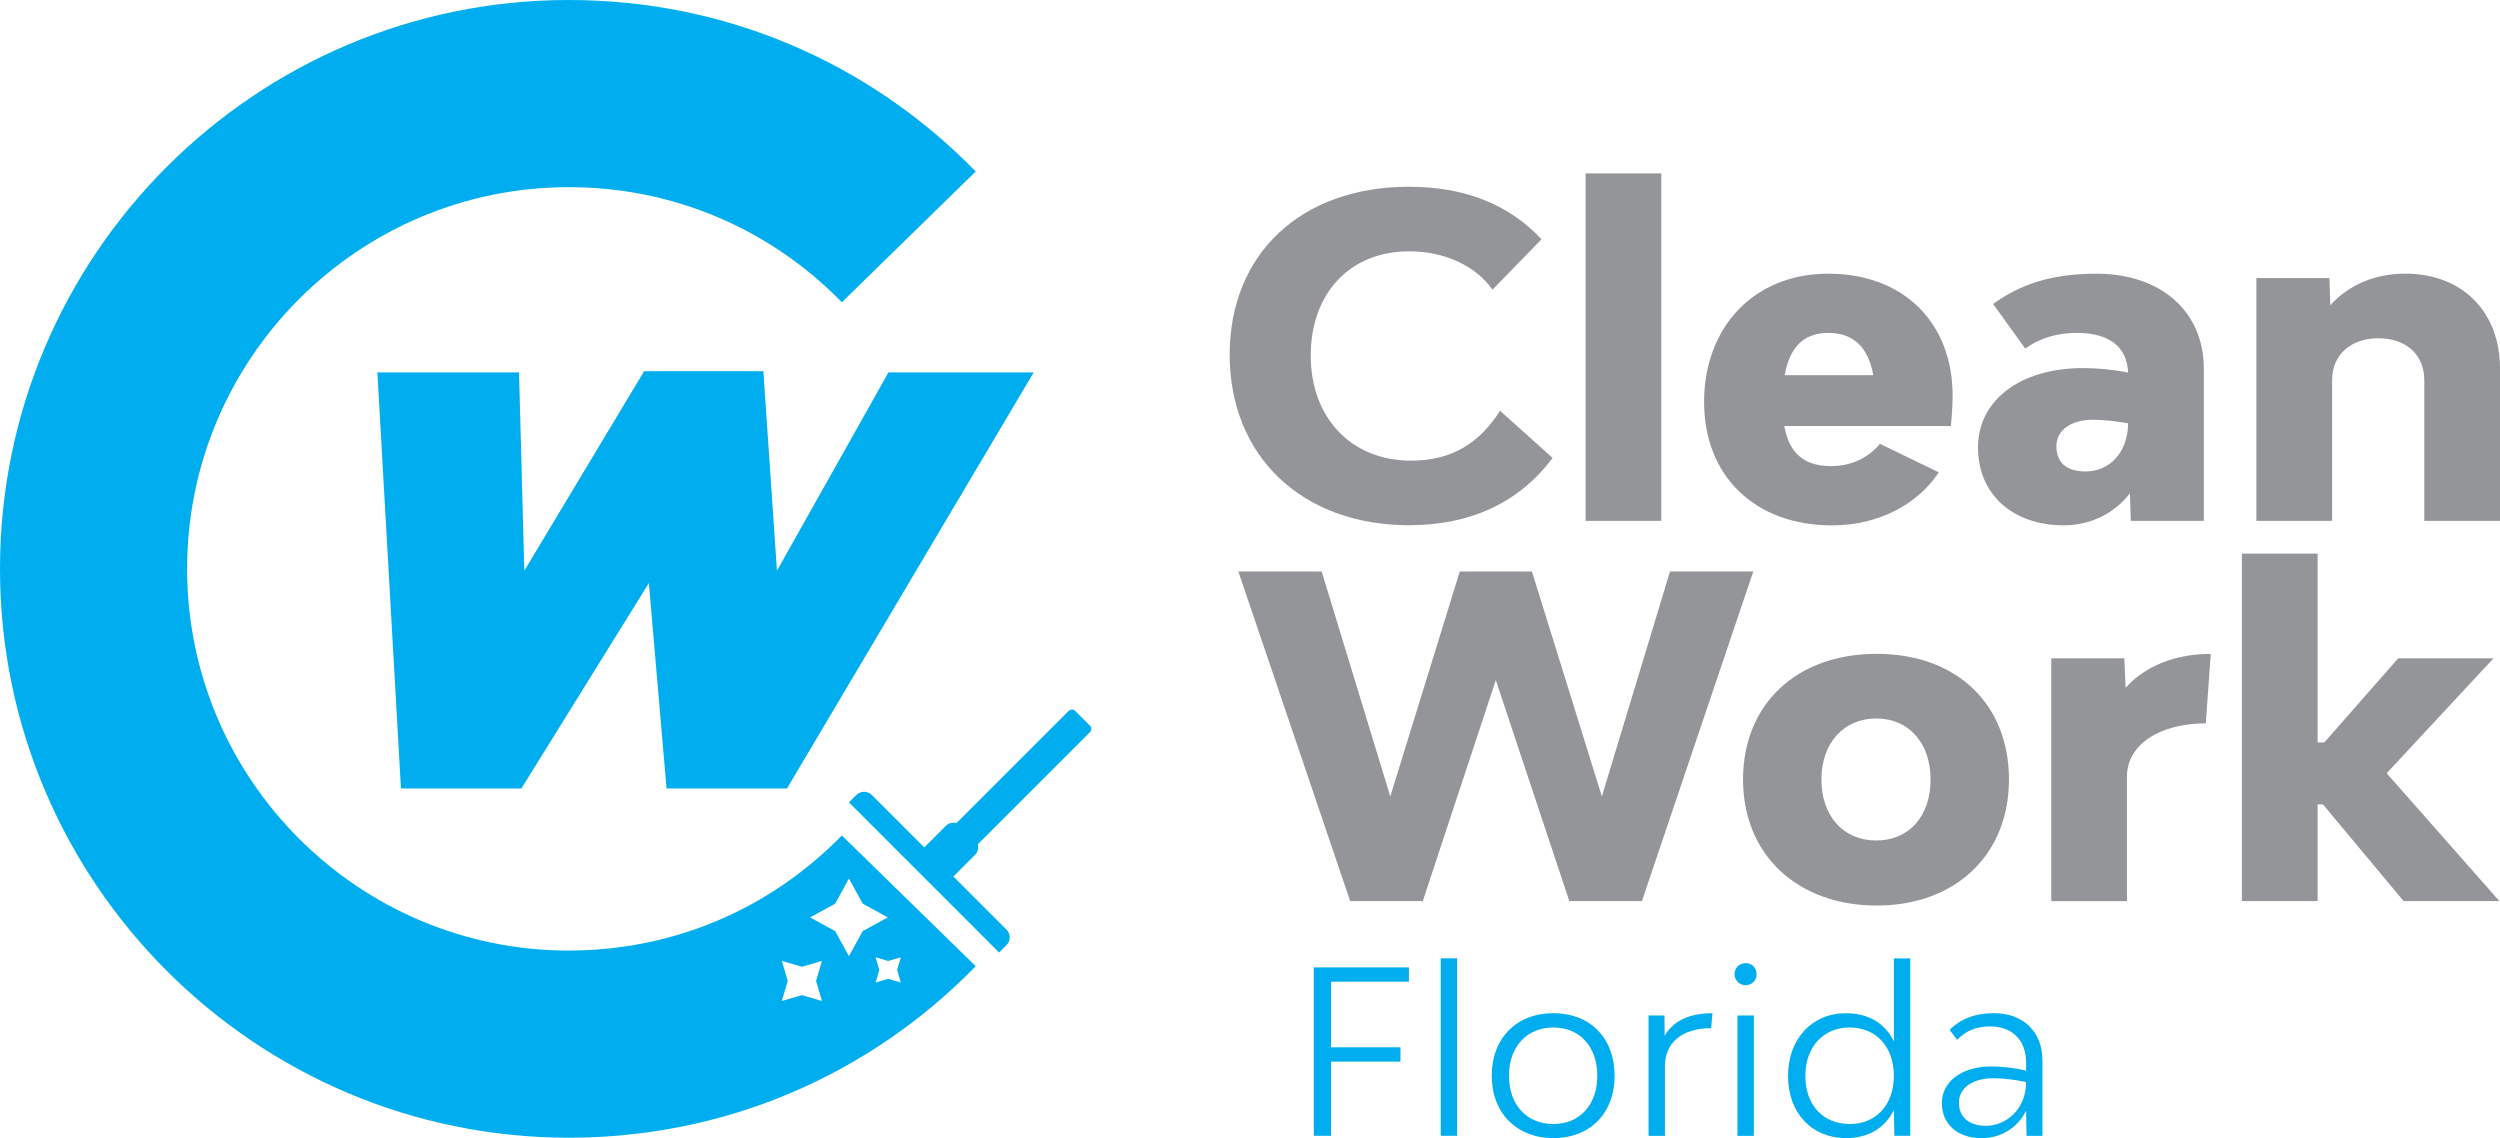 <svg xmlns="http://www.w3.org/2000/svg" id="Layer_2" viewBox="0 0 476.18 216.78"><defs><style>.cls-1{fill:#939598;}.cls-2{fill:#00aeef;}</style></defs><g id="Layer_1-2"><path class="cls-1" d="m234.22,67.56c0-19.26,13.66-31.99,34.11-31.99,10.27,0,18.92,3.14,25.28,10.01l-9.33,9.59c-3.14-4.41-8.91-7.3-15.87-7.3-11.28,0-18.75,7.98-18.75,19.85s7.72,20.02,19.09,20.02c8.06,0,13.15-3.56,16.97-9.5l10.01,8.99c-6.36,8.48-15.61,12.81-27.32,12.81-20.36,0-34.19-13.07-34.19-32.49Z"></path><path class="cls-1" d="m302.01,33.03h14.42v66.18h-14.42V33.03Z"></path><path class="cls-1" d="m371.58,81.14h-31.73c.85,4.75,3.39,7.64,8.91,7.64,3.9,0,7.13-1.61,9.33-4.24l11.2,5.43c-3.99,6.02-11.37,10.1-20.36,10.1-14.59,0-24.35-9.33-24.35-23.5s9.42-24.44,23.67-24.44,23.67,9.25,23.67,23.25c0,1.95-.17,4.16-.34,5.77Zm-31.65-9.67h16.88c-.93-5.26-3.73-8.06-8.57-8.06s-7.38,2.89-8.31,8.06Z"></path><path class="cls-1" d="m419.77,70.19v29.02h-13.91l-.17-5.26c-3.05,3.99-7.72,6.11-12.56,6.11-9.84,0-16.38-5.94-16.38-14.85s7.98-15.1,20.02-15.1c2.63,0,5.6.26,8.57.85-.17-4.92-3.65-7.55-9.76-7.55-3.9,0-7.04,1.02-9.84,2.97l-6.11-8.48c5.26-3.82,11.28-5.77,19.68-5.77,12.22,0,20.45,7.13,20.45,18.07Zm-14.42,10.44c-2.38-.42-4.67-.68-6.7-.68-4.24,0-6.96,2.04-6.96,5.01s1.7,4.84,5.6,4.84c4.33,0,7.98-3.39,8.06-9.16Z"></path><path class="cls-1" d="m476.18,70.19v29.02h-14.42v-26.81c0-4.84-3.48-7.97-8.74-7.97s-8.82,3.14-8.82,7.97v26.81h-14.42v-46.24h13.91l.17,5.17c3.65-4.07,8.82-6.02,14.25-6.02,10.86,0,18.07,7.21,18.07,18.07Z"></path><path class="cls-1" d="m333.95,108.85l-21.21,62.78h-13.83l-14-42.08-13.91,42.08h-13.83l-21.3-62.78h15.87l13.07,42.85,13.24-42.85h13.74l13.32,42.85,12.98-42.85h15.87Z"></path><path class="cls-1" d="m332,148.47c0-14.34,10.18-23.93,25.45-23.93s25.2,9.59,25.2,23.93-10.18,24.01-25.2,24.01-25.45-9.59-25.45-24.01Zm35.72,0c0-6.96-4.16-11.62-10.35-11.62s-10.44,4.67-10.44,11.62,4.16,11.62,10.44,11.62,10.35-4.67,10.35-11.62Z"></path><path class="cls-1" d="m421.08,124.54l-.93,13.24c-8.82,0-15.02,4.07-15.02,10.1v23.76h-14.42v-46.24h13.91l.25,5.6c3.65-4.07,9.33-6.45,16.21-6.45Z"></path><path class="cls-1" d="m442.46,153.22h-1.02v18.41h-14.42v-66.18h14.42v35.97h1.27l14.08-16.03h18.16l-20.36,21.89,21.47,24.35h-18.24l-15.36-18.41Z"></path><polygon class="cls-2" points="147.99 108.7 145.4 70.7 122.69 70.7 99.87 108.7 98.86 70.93 71.88 70.93 76.37 150.18 99.31 150.18 123.59 111.06 126.96 150.18 149.9 150.18 196.89 70.93 169.23 70.93 147.99 108.7"></polygon><path class="cls-2" d="m207.6,138.21l-2.8-2.8c-.35-.35-.91-.35-1.26,0l-21.36,21.36c-.7-.17-1.47-.02-2.02.53l-4.11,4.11-9.98-9.98c-.82-.82-2.15-.82-2.97,0l-1.4,1.4,28.6,28.6,1.42-1.42c.81-.81.81-2.13,0-2.94l-10.12-10.12,4.11-4.11c.55-.55.7-1.32.53-2.02l21.36-21.36c.35-.35.35-.91,0-1.26Z"></path><path class="cls-2" d="m108.35,181.06c-40.09,0-72.71-32.62-72.71-72.71S68.26,35.65,108.35,35.65c19.72,0,38.19,7.79,52,21.92l25.5-24.91C165.28,11.6,137.76,0,108.35,0,48.61,0,0,48.61,0,108.35s48.61,108.35,108.35,108.35c29.4,0,56.93-11.6,77.5-32.66l-25.5-24.91c-13.81,14.14-32.28,21.92-52,21.92Zm48.21,9.6l-3.82-1.12-3.82,1.12,1.12-3.82-1.12-3.82,3.82,1.12,3.82-1.12-1.12,3.82,1.12,3.82Zm15.02-8.32l-.7,2.4.7,2.4-2.4-.7-2.4.7.7-2.4-.7-2.4,2.4.7,2.4-.7Zm-7.26-10.22l4.78,2.62-4.78,2.61-2.62,4.78-2.62-4.78-4.78-2.61,4.78-2.62,2.62-4.78,2.62,4.78Z"></path><path class="cls-2" d="m253.53,187v12.48h13.22v2.73h-13.22v14.13h-3.29v-32.08h18.12v2.73h-14.83Z"></path><path class="cls-2" d="m274.42,182.53h3.12v33.81h-3.12v-33.81Z"></path><path class="cls-2" d="m284.13,204.9c0-7.15,4.73-11.92,11.75-11.92s11.66,4.77,11.66,11.92-4.68,11.88-11.66,11.88-11.75-4.77-11.75-11.88Zm20.11,0c0-5.55-3.34-9.19-8.37-9.19s-8.45,3.64-8.45,9.19,3.38,9.19,8.45,9.19,8.37-3.69,8.37-9.19Z"></path><path class="cls-2" d="m326.18,192.98l-.26,2.86c-5.59,0-8.8,2.82-8.8,7.2v13.31h-3.12v-22.93h3.03l.04,3.86c1.65-2.86,4.73-4.29,9.1-4.29Z"></path><path class="cls-2" d="m330.38,185.57c0-1.21.91-2.12,2.12-2.12s2.08.91,2.08,2.12-.91,2.08-2.08,2.08-2.12-.91-2.12-2.08Zm.56,7.85h3.12v22.93h-3.12v-22.93Z"></path><path class="cls-2" d="m363.85,182.53v33.81h-3.03l-.09-4.94c-1.56,3.25-4.6,5.38-9.15,5.38-6.42,0-11.01-4.73-11.01-11.83s4.6-11.96,11.01-11.96c4.55,0,7.59,2.12,9.15,5.38v-15.82h3.12Zm-3.12,22.37c0-5.51-3.38-9.19-8.41-9.19s-8.45,3.68-8.45,9.23,3.38,9.15,8.45,9.15,8.41-3.69,8.41-9.19Z"></path><path class="cls-2" d="m389.03,201.91v14.44h-3.03l-.09-4.81c-1.6,3.34-4.86,5.25-8.5,5.25-4.51,0-7.54-2.64-7.54-6.68s3.73-6.98,9.36-6.98c2.12,0,4.51.26,6.68.78v-1.6c0-4.16-2.64-6.81-6.85-6.81-2.73,0-4.68.91-6.29,2.56l-1.43-1.91c2.08-2.04,4.77-3.17,8.45-3.17,5.59,0,9.23,3.55,9.23,8.93Zm-3.12,4.21c-2.04-.48-4.29-.74-6.29-.74-3.9,0-6.5,1.86-6.5,4.64s1.95,4.42,5.16,4.42c3.64,0,7.63-2.99,7.63-8.32Z"></path></g></svg>